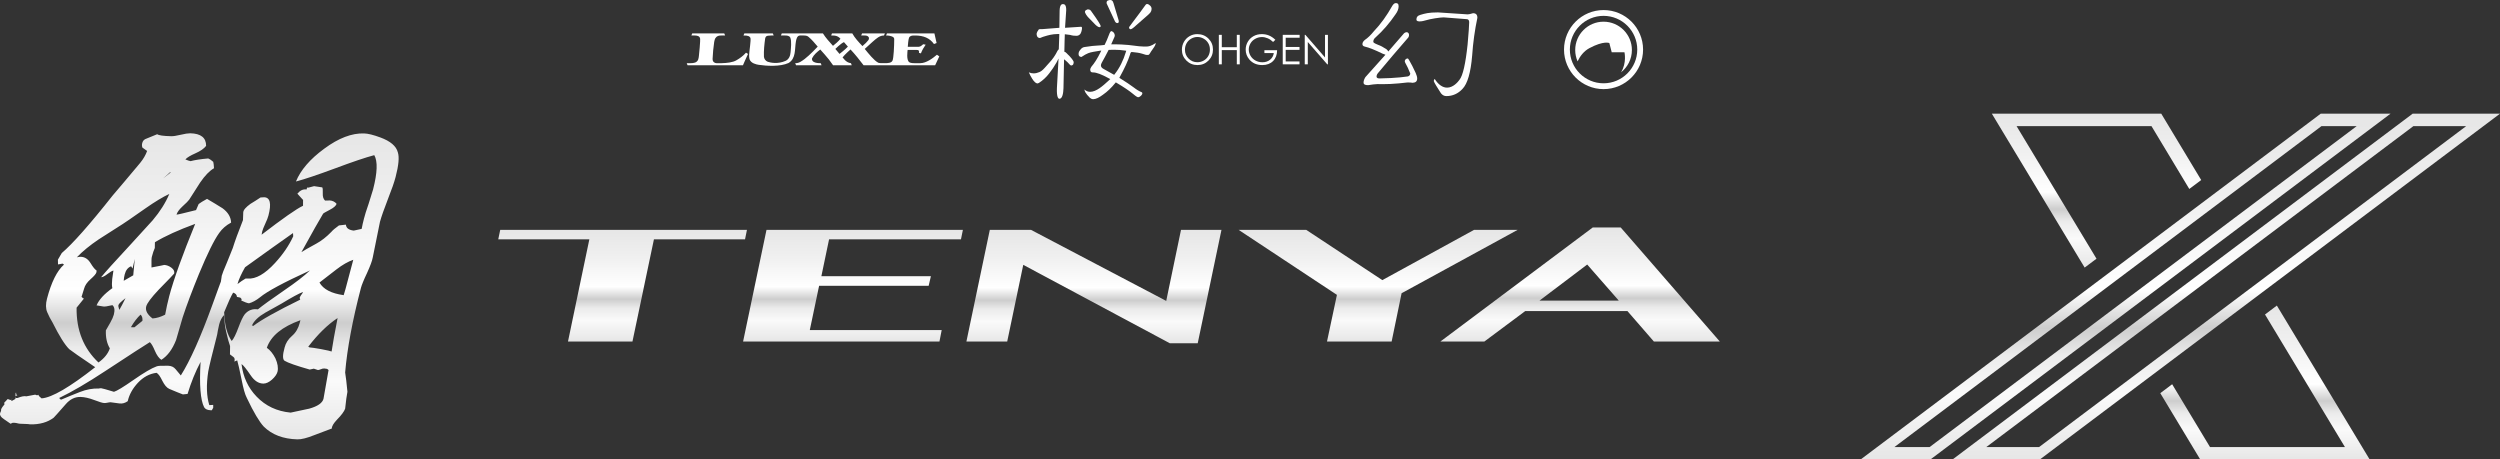 <?xml version="1.0" encoding="UTF-8"?>
<svg id="_レイヤー_1" data-name="レイヤー_1" xmlns="http://www.w3.org/2000/svg" xmlns:xlink="http://www.w3.org/1999/xlink" version="1.1" viewBox="0 0 487.869 89.665">
  <rect x="0" y="0" width="487.869" height="89.665" fill="#333333" stroke="none"/>
  <!-- Generator: Adobe Illustrator 29.1.0, SVG Export Plug-In . SVG Version: 2.1.0 Build 142)  -->
  <defs>
    <style>
      .st0 {
        fill: url(#_名称未設定グラデーション_1502);
      }

      .st1 {
        fill: url(#_名称未設定グラデーション_1505);
      }

      .st2 {
        fill: url(#_名称未設定グラデーション_1508);
      }

      .st3 {
        fill: url(#_名称未設定グラデーション_1507);
      }

      .st4 {
        fill: url(#_名称未設定グラデーション_1501);
      }

      .st5 {
        fill: url(#_名称未設定グラデーション_1504);
      }

      .st6 {
        fill: url(#_名称未設定グラデーション_1503);
      }

      .st7 {
        fill: url(#_名称未設定グラデーション_1506);
      }

      .st8 {
        fill: url(#_名称未設定グラデーション_1509);
      }

      .st9 {
        fill: url(#_名称未設定グラデーション_15010);
      }

      .st10 {
        fill: url(#_名称未設定グラデーション_15011);
      }

      .st11 {
        fill: #fff;
      }

      .st12 {
        fill: url(#_名称未設定グラデーション_150);
      }
    </style>
    <linearGradient id="_名称未設定グラデーション_150" data-name="名称未設定グラデーション 150" x1="3.016" y1="77.428" x2="3.016" y2="77.334" gradientUnits="userSpaceOnUse">
      <stop offset="0" stop-color="#e6e6e6"/>
      <stop offset=".19" stop-color="#fafafa"/>
      <stop offset=".3" stop-color="#ebebeb"/>
      <stop offset=".38" stop-color="#cdcdcd"/>
      <stop offset=".49" stop-color="#fff"/>
      <stop offset=".75" stop-color="#f0f0f0"/>
      <stop offset="1" stop-color="#e6e6e6"/>
    </linearGradient>
    <linearGradient id="_名称未設定グラデーション_1501" data-name="名称未設定グラデーション 150" x1="3.218" y1="77.334" x2="3.218" y2="76.596" xlink:href="#_名称未設定グラデーション_150"/>
    <linearGradient id="_名称未設定グラデーション_1502" data-name="名称未設定グラデーション 150" x1="38.898" y1="85.743" x2="38.898" y2="26.011" xlink:href="#_名称未設定グラデーション_150"/>
    <linearGradient id="_名称未設定グラデーション_1503" data-name="名称未設定グラデーション 150" x1="121.499" y1="66.653" x2="121.499" y2="44.861" xlink:href="#_名称未設定グラデーション_150"/>
    <linearGradient id="_名称未設定グラデーション_1504" data-name="名称未設定グラデーション 150" x1="166.459" y1="66.653" x2="166.459" y2="44.861" xlink:href="#_名称未設定グラデーション_150"/>
    <linearGradient id="_名称未設定グラデーション_1505" data-name="名称未設定グラデーション 150" x1="213.479" y1="66.987" x2="213.479" y2="44.861" xlink:href="#_名称未設定グラデーション_150"/>
    <linearGradient id="_名称未設定グラデーション_1506" data-name="名称未設定グラデーション 150" x1="268.936" y1="66.653" x2="268.936" y2="44.861" xlink:href="#_名称未設定グラデーション_150"/>
    <linearGradient id="_名称未設定グラデーション_1507" data-name="名称未設定グラデーション 150" x1="308.351" y1="66.653" x2="308.351" y2="44.383" xlink:href="#_名称未設定グラデーション_150"/>
    <linearGradient id="_名称未設定グラデーション_1508" data-name="名称未設定グラデーション 150" x1="442.004" y1="89.665" x2="442.004" y2="59.63" xlink:href="#_名称未設定グラデーション_150"/>
    <linearGradient id="_名称未設定グラデーション_1509" data-name="名称未設定グラデーション 150" x1="409.13" y1="52.218" x2="409.13" y2="22.183" xlink:href="#_名称未設定グラデーション_150"/>
    <linearGradient id="_名称未設定グラデーション_15010" data-name="名称未設定グラデーション 150" x1="414.805" y1="89.665" x2="414.805" y2="22.183" xlink:href="#_名称未設定グラデーション_150"/>
    <linearGradient id="_名称未設定グラデーション_15011" data-name="名称未設定グラデーション 150" x1="434.45" y1="89.665" x2="434.45" y2="22.183" xlink:href="#_名称未設定グラデーション_150"/>
  </defs>
  <path class="st11" d="M231.952,11.431c-.475-.471-.711-1.048-.711-1.73,0-.462.108-.881.321-1.258.211-.374.512-.674.891-.895.383-.223.787-.332,1.212-.332.435,0,.845.109,1.232.332.386.221.685.517.898.889.214.365.318.78.318,1.237,0,.46-.104.878-.318,1.255-.213.375-.509.67-.891.886-.378.215-.791.326-1.239.326-.667,0-1.24-.235-1.713-.71M232.139,7.057c-.46.267-.824.637-1.093,1.109-.267.474-.401.986-.401,1.537,0,.83.294,1.537.88,2.119.589.585,1.309.875,2.165.875.841,0,1.556-.295,2.142-.877.583-.588.878-1.305.878-2.146,0-.845-.295-1.563-.882-2.145-.588-.583-1.317-.871-2.188-.871-.539,0-1.038.13-1.501.399"/>
  <polygon class="st11" points="237.854 6.799 238.429 6.799 238.429 9.212 241.36 9.212 241.36 6.799 241.934 6.799 241.934 12.554 241.36 12.554 241.36 9.777 238.429 9.777 238.429 12.554 237.854 12.554 237.854 6.799"/>
  <path class="st11" d="M244.63,7.052c-.478.266-.853.634-1.128,1.102-.271.47-.409.975-.409,1.52,0,.733.24,1.378.715,1.937.622.727,1.465,1.086,2.529,1.086.874,0,1.575-.26,2.096-.782.523-.524.788-1.231.793-2.118h-2.48v.554h1.835c-.076.532-.319.965-.727,1.301-.409.333-.911.498-1.503.498-.487,0-.937-.112-1.347-.335-.407-.223-.729-.529-.962-.917-.23-.389-.347-.802-.347-1.236,0-.423.112-.824.336-1.201.225-.381.541-.681.949-.901.41-.22.837-.332,1.289-.332.363,0,.736.08,1.117.244.382.162.732.403,1.055.716l.445-.422c-.409-.39-.831-.672-1.258-.846-.432-.176-.891-.262-1.381-.262-.6,0-1.14.129-1.617.394"/>
  <polygon class="st11" points="250.324 6.799 253.621 6.799 253.621 7.362 250.899 7.362 250.899 9.165 253.599 9.165 253.599 9.731 250.899 9.731 250.899 11.989 253.599 11.989 253.599 12.554 250.324 12.554 250.324 6.799"/>
  <polygon class="st11" points="254.619 12.554 254.619 6.799 254.743 6.799 258.574 11.213 258.574 6.799 259.141 6.799 259.141 12.554 259.012 12.554 255.214 8.196 255.214 12.554 254.619 12.554"/>
  <path class="st11" d="M206.785,2.001l-.047,3.261-.002.163-.161.012-3.172.247c-.302,0-.54-.04-.703.078-.229.292-.369.583-.408.845.035.692.363.795.617.811.028,0,.161-.016.61-.224l.289-.086c.601-.187,1.51-.468,2.6-.468h.136l.179.005-.005.178-.033,1.003-.061,1.715-.004.068-.047.051c-.071.071-.136.152-.186.225-.446.913-.983,1.691-1.64,2.38-.176.181-.349.38-.519.578-.448.519-.873,1.01-1.375,1.218-.401.173-.774.258-1.139.258-.322,0-.634-.065-.936-.201.13.338.432.927.657,1.256.371.595.728.908,1.045.914.017,0,.079-.014.262-.103.764-.492,1.452-1.132,2.051-1.92.47-.593.934-1.287,1.378-2.06l.402-.78-.319,5.765c-.066,1.797.274,2.08.482,2.086h.007c.597,0,.76-1.122.792-2.064l.107-5.287.01-.357.276.219c.239.186.532.478.896.884.125.093.166.109.179.109.235,0,.505-.075.528-.637.003-.07-.048-.359-.77-1.145-.701-.727-.839-.821-.858-.832l-.197-.068.002-.102.049-2.148.034-.97.005-.192.192.021.836.106c.507.163.909.163,1.124.168l.128.005c.305,0,.55-.125.746-.36.214-.343.314-.783.329-1.143-.008-.216-.091-.259-.213-.259l-2.893.187-.206.019.014-.206.212-3.196c.017-.529-.065-.902-.241-1.083-.089-.097-.211-.144-.386-.146-.152,0-.614,0-.653,1.202"/>
  <path class="st11" d="M212.196,1.842c-.242.094-.394.208-.449.332-.039.092-.035.197.018.324.112.268.28.533.515.8l1.542,1.583c.393.351.62.424.739.424l.083-.013c.075-.027.195-.063.12-.33-.096-.229-.462-.899-1.837-2.807-.139-.216-.329-.319-.592-.319-.055,0-.114.006-.139.006"/>
  <path class="st11" d="M217.294,14.529l-1.893-1.054c-.358-.178-.545-.407-.558-.677-.002-.153.04-.32.138-.512.431-.761.868-1.577,1.314-2.452l.045-.09.103-.006.13-.007c.288-.014.562-.02.837-.02.766,0,1.495.057,2.176.163l.199.033-.061.194c-.51,1.71-1.252,3.188-2.207,4.382l-.089.116-.134-.07ZM216.384,6.861c-.252.687-.508,1.284-.785,1.827l-.043.084-.091.008c-.43.059-.818.084-1.235.108-.643.04-1.371.086-2.415.267-.434.019-.767.214-1.038.619-.209.235-.306.497-.294.802.009.354.186.508.555.543,1.154-.772,1.639-.867,2.196-.975l.147-.032c.402-.084.806-.149,1.213-.203l.325-.044-.141.298c-.583,1.194-1.198,2.175-1.812,2.88-.146.238-.219.419-.216.546.016.472.233.545.558.545h.018c.651,0,1.675.387,3.125,1.184l.221.118-.19.168-.289.265c-.893.818-2.242,2.053-3.448,2.053-.417,0-.785-.143-1.128-.459.034.178.104.413.198.57.187.316.462.649.876,1.062.218.181.407.259.641.259h.057c.48-.016,1.102-.308,1.844-.865.85-.591,1.642-1.343,2.415-2.296l.097-.118.133.078c1.448.861,2.501,1.569,3.215,2.163.697.598.926.657,1.009.657.159,0,.35-.094.555-.279.182-.175.27-.337.265-.51-.003-.067-.022-.135-.133-.189-.449-.17-.977-.489-1.568-.946-.645-.483-1.514-1.064-2.648-1.769l-.142-.089.081-.146c.928-1.67,1.603-3.142,2-4.363.05-.23.1-.446.308-.535l.408.043c.511.052,1.033.106,1.679.297.181.049.314.095.427.133.196.067.294.102.455.102h.227c.092,0,.21,0,.385-.302.16-.286.343-.544.517-.784.232-.321.448-.629.558-.937.049-.138.063-.24.063-.303-.932.632-1.439.686-1.838.686l-.171-.002h-.239l-.152.002c-.484,0-1.111-.075-1.776-.164-.392-.049-.79-.103-1.158-.138-.999-.086-1.858-.132-2.628-.132l-.455.002-.279.009.112-.258.346-.78c.208-.392.249-.594.244-.7-.007-.27-.136-.516-.354-.708-.234-.132-.314-.138-.329-.138-.052.006-.235.071-.478.786"/>
  <path class="st11" d="M216.655,0c-.061,0-.127.005-.188.019-.231.043-.384.126-.46.242-.068.108-.077.262-.043.43l1.517,3.264c.138.365.323.545.533.545l.089-.008c.084-.01.144-.046.175-.091.058-.084.065-.23.027-.416l-1.011-3.378c-.135-.545-.429-.607-.639-.607Z"/>
  <path class="st11" d="M223.574.926c-.816,1.143-1.626,2.218-2.238,3.025-.51.679-.951,1.265-.989,1.327-.033.255.07.344.165.403.026.011.061.022.097.022.112,0,.321-.068.697-.398l2.874-2.525c.244-.208.403-.422.484-.649.171-.527.018-.924-.472-1.238-.13-.073-.244-.113-.342-.113-.108,0-.197.048-.276.146"/>
  <path class="st11" d="M272.352.607c-.21.011-.421.178-.627.495-1.12,1.991-2.339,3.668-3.609,4.987-.595.74-1.199,1.321-1.781,1.713-.304.256-.459.521-.459.794,0,.189.058.419.494.508.76.167,1.915.627,3.428,1.364l.33.122.241.092-.173.191-3.741,4.18c-.239.383-.359.741-.359,1.051,0,.141,0,.51.833.51l.14-.005c.617-.108,1.199-.175,1.743-.2.327.011.656.016.977.016.523,0,1.032-.013,1.527-.037,1.118-.06,2.217-.154,3.27-.287.097-.002.191-.005.284-.005.29,0,.565.019.785.065.616-.03.903-.297.903-.841,0-.278-.097-.637-.284-1.061-.481-1.046-.888-1.851-1.265-2.48-.154-.308-.267-.376-.299-.376-.184.009-.332.081-.438.203-.087.122-.134.232-.134.319,0,.097.031.205.088.318.356.641.682,1.321.984,2.113-.029.295-.186.486-.482.562-.926.14-2.029.243-3.281.31-1.002.049-1.714.076-2.145.076-.133,0-.238,0-.368-.019-.083-.029-.305-.111-.305-.318,0-.246.087-.47.256-.674,1.89-2.274,3.831-4.555,5.782-6.794.202-.183.302-.407.302-.686,0-.152-.049-.284-.14-.384-.103-.1-.208-.148-.335-.148-.177.013-.345.083-.479.194l-2.938,3.394-.159.181-.127-.209c-.039-.067-.107-.138-.194-.208-.644-.432-1.198-.723-1.667-.883-.868-.354-.934-.473-.934-.614,0-.329.16-.623.47-.864,1.413-1.272,2.715-2.78,3.873-4.487.398-.538.598-1.062.598-1.553,0-.547-.254-.625-.568-.625h-.017Z"/>
  <path class="st11" d="M277.167,2.904c-.54.162-.753.416-.753.903,0,.096,0,.332.515.372.172,0,.584,0,1.182-.182,1.033-.326,2.952-.607,3.62-.607l4.496.348c.146,0,.481.06.481.622,0,.527-.106,2.002-.305,4.269-.407,3.854-.929,6.13-1.593,6.948-.331.457-1.23,1.524-2.413,1.524-.871,0-1.704-.576-2.42-1.697-.059.032-.176.241-.176.416.02.23.86,1.537,1.177,2.029l.231.365c.292.359.635.535,1.042.535,1.228,0,2.281-.468,3.142-1.396.988-1.006,1.625-3.205,1.896-6.531.17-2.491.516-4.976,1.017-7.343,0-.621-.277-.899-.845-.904-.499.153-.85.229-1.051.229l-5.793-.384c-1.818,0-2.524.209-3.45.484"/>
  <path class="st11" d="M135.091,6.512l-.173.414h.658c.438.009.914.08,1.039.539.1.436-.211,3.307-.227,3.46-.027.261-.067.512-.157.748-.28.576-.85.649-1.439.655l-.78-.001.166.413h10.807s.642-1.495.983-2.206l-.387-.257c-.541.613-1.187,1.098-1.841,1.466-.72.452-1.966.561-2.878.584h-1.053c-.244,0-.778-.175-.748-.851.059-1.127.143-2.22.311-3.288.059-.269.101-.527.243-.753.287-.442.695-.519,1.188-.509h.704l-.174-.414h-6.242Z"/>
  <path class="st11" d="M163.016,9.548s1.056-1.058,1.682-1.329c.285.312.511.567.766.88-.481.538-1.634,1.422-1.634,1.422l-.814-.973ZM173.093,6.512l-.179.414c.522,0,.853.075,1.197.211.325.134.393.315.393.527,0,1.265-.111,3.682-.329,4.152-.212.457-.796.511-1.469.511-.822,0-1.156.001-1.344-.103-.787-.418-1.832-1.719-2.61-2.676.305-.27.915-.807,1.537-1.395.737-.631,1.341-1.227,2.22-1.227l.183-.414-4.459.003-.179.411h.635c.321,0,.652.04.823.312.086.133.107.364-.056.601-.184.264-.676.759-1.154,1.153-.738-.778-1.485-1.571-1.985-2.48h-3.952l-.176.414c.535,0,.928,0,1.339.228.18.116.341.227.486.41-.411.516-.951.982-1.461,1.38-.712-.796-1.394-1.525-1.965-2.432h-8.021l-.177.414h.814c.401,0,.801.045,1.007.385.317.694.125,2.183.068,2.894-.052.682-.319,1.384-.995,1.679-1.518.663-2.91.348-3.465.17-.415-.162-.698-.553-.74-.979-.048-1.247.081-2.403.242-3.584.039-.172.113-.325.255-.423.129-.088.427-.133.934-.142l.475-.004-.18-.41h-5.544l-.175.414c.515,0,.696.013,1.007.126.158.072.299.198.356.369.12.421-.231,2.615-.254,3.246-.01.291-.01.583.068.876.269.823,1.339,1.036,1.821,1.111,1.479.217,4.121.396,5.796-.356,1.482-.881,1.181-2.7,1.437-4.181.072-.437.217-1.191.811-1.191h.696c.573,0,.78.126.955.269.663.545,1.22,1.233,1.795,1.904,0,0-1.599,1.708-2.552,2.417-.551.396-1.1.85-1.836.811l.162.413h4.981l-.176-.413c-.521,0-.954-.031-1.351-.247-.257-.126-.421-.458-.325-.712.342-.694.971-1.222,1.594-1.706.573.639,1.144,1.272,1.667,1.923.296.389.62.826.838,1.155h3.642l-.161-.413c-.243-.024-.455-.097-.669-.212-.385-.226-.629-.487-.963-.91.412-.558,1.55-1.553,1.55-1.553.925.981,1.776,2.066,2.556,3.088h13.959l.811-1.738-.46-.322c-.864.74-2.122,1.647-3.251,1.647h-1.15c-.522,0-.85-.078-1.011-.199-.585-.442-.335-2.066-.309-2.387h1.571c.289,0,.503-.013.615.153.061.117.064.303.019.416l.387.102c.225-.599.564-1.18.931-1.698l-.486-.084c-.24.199-.492.481-.872.498h-2.134c.028-.352.088-1.326.237-1.754.178-.403.608-.444.952-.448h.32c1.535.022,2.768.481,3.602,1.666l.511-.198-.425-1.882h-9.255Z"/>
  <path class="st11" d="M307.399,9.761c0,.787.169,1.538.461,2.215.475-.998,1.207-1.995,2.32-2.588,2.836-1.503,3.88-.985,3.88-.985l.462,1.791h2.488s.482,2.061-.666,3.917c1.284-1.01,2.117-2.581,2.117-4.35,0-3.047-2.478-5.528-5.532-5.528-3.055,0-5.53,2.481-5.53,5.528"/>
  <path class="st11" d="M306.355,9.675c0-3.628,2.948-6.581,6.574-6.581,3.627,0,6.578,2.953,6.578,6.581,0,3.629-2.951,6.58-6.578,6.58-3.626,0-6.574-2.951-6.574-6.58M305.214,9.675c0,4.254,3.465,7.717,7.715,7.717,4.255,0,7.713-3.463,7.713-7.717,0-4.256-3.458-7.712-7.713-7.712-4.25,0-7.715,3.456-7.715,7.712"/>
  <g>
    <polygon class="st12" points="3.006 77.355 3.016 77.428 3.027 77.334 3.006 77.355"/>
    <path class="st4" d="M3.038,76.728l-.011.606.148-.112.16-.058.074-.053-.148-.005c-.086-.134-.128-.293-.128-.51l-.095.132Z"/>
    <path class="st0" d="M32.02,51.702h-.004.004M11.323,51.617v-.012c-.023.006-.023.01,0,.012M53.069,74.088c.585-.527.946-1.036,1.084-1.536.181-.743.042-1.635-.414-2.639-.457-.887-.999-1.572-1.668-2.044.797-2.322,2.985-4.106,6.554-5.381-.031.117-.064.292-.128.499-.276,1.073-.775,1.939-1.53,2.576-.743.648-1.221,1.408-1.433,2.279-.404,1.444-.393,2.299,0,2.559.627.388,2.262.967,4.907,1.716l.797-.175.818.271c.085.011.372-.085.893-.276.244-.048.425-.032.551,0l.139.02c.18,0,.329.086.478.256-.648,3.685-.987,5.571-.987,5.608-.214.829-1.148,1.467-2.773,1.923-1.212.26-2.422.52-3.634.775-2.676-.249-4.907-1.3-6.66-3.138-1.657-1.716-2.623-3.83-2.931-6.336.308.169.923.918,1.815,2.235.692,1.025,1.499,1.546,2.402,1.573.02.001.041.001.062.001.523,0,1.076-.261,1.658-.766M62.682,68.133c-1.21-.212-1.975-.334-2.283-.339l-.244-.133c1.88-2.454,3.781-4.313,5.725-5.593-.573,2.9-.956,5.089-1.168,6.528-.159-.08-.839-.234-2.03-.463M25.547,63.853c.594-1.025,1.221-1.843,1.88-2.454.298.265.415.664.372,1.206l-1.561,1.264-.691-.016ZM23.114,59.526c.043-.214.51-.654,1.38-1.339-.509,1.025-.902,1.784-1.21,2.289-.159-.478-.223-.781-.17-.95M49.118,63.465h.074c.394-.86,1.254-1.679,2.55-2.433,1.073-.594,2.135-1.189,3.208-1.79,2.017-1.231,3.41-1.98,4.164-2.256l-.053.18c-.277.382-.478.659-.564.866,0,.207.022.361.097.441-4.579,2.241-7.628,3.957-9.168,5.131-.128-.048-.234-.097-.308-.139M50.754,58.007c1.36-1.132,4.589-2.88,9.74-5.232-1.157,1.094-2.825,2.385-5.003,3.866-2.559,1.763-4.28,3.001-5.162,3.729-1.051-.155-1.912.175-2.581.982-.35.457-.755,1.312-1.232,2.597-.478,1.286-.903,2.151-1.296,2.592-.903-1.28-1.393-3.15-1.477-5.608.776-1.901,1.36-3.177,1.753-3.825.457.134.722.41.743.829l.659.143.053.064c.064.043.138.127.202.25l-.064.25c.637.313,1.147.494,1.498.547.691-.186,1.423-.59,2.167-1.184M67.049,57.596c-2.39-.328-3.952-1.142-4.706-2.459,1.04-.802,2.135-1.657,3.304-2.555,1.178-.908,2.272-1.534,3.292-1.885l-.562,2.119c-.843,3.245-1.298,4.868-1.336,4.868-.005,0-.002-.029.008-.088M26.301,50.538l-.297,3.187-1.86,1.073c.022-.462.097-.876.191-1.243.213-.833.627-1.354,1.254-1.593l.276.447.436-1.871ZM47.822,52.157c4.111-2.969,7.255-5.194,9.359-6.676l.042.633c-.829,1.805-2.019,3.541-3.559,5.215-1.976,2.151-3.76,3.155-5.321,3.032l-.415-.005c-.478.276-1.02.638-1.582,1.078.233-.865.721-1.959,1.476-3.277M29.625,50.141c.192-.75.394-1.334.584-1.743l.022-1.126c1.966-1.195,4.589-2.385,7.861-3.584-2.475,6.054-4.175,10.76-5.067,14.111-.308,1.206-.584,2.406-.797,3.612-.85.435-1.668.684-2.464.738-1.02-.781-1.435-1.55-1.232-2.348.159-.615.966-1.699,2.411-3.239,1.955-1.997,2.964-3.044,3.048-3.176.097-.41-.074-.797-.531-1.137-.455-.344-.942-.525-1.44-.547.059.007-.76.181-2.458.499-.021-1.163,0-1.853.063-2.06M19.269,46.709c1.54-.993,3.112-1.996,4.685-2.995.223-.117,1.689-1.142,4.439-3.059,1.838-1.287,3.399-2.226,4.653-2.816-.733,1.737-1.817,3.458-3.261,5.163-1.423,1.546-2.836,3.091-4.238,4.647-3.134,3.367-5.067,5.524-5.822,6.453.341-.027.734-.233,1.233-.621.488-.377.881-.611,1.179-.685-.021.255-.107.818-.244,1.689-.074.701-.074,1.291.031,1.752-1.582,1.126-2.602,2.237-3.08,3.357l1.317.218c.212.053.807-.032,1.774-.26.414.345.499.956.287,1.827-.128.451-.351.966-.68,1.545-.51.893-.808,1.413-.882,1.541-.053,1.413.213,2.592.775,3.516-.35,1.041-1.093,1.954-2.22,2.756-2.889-2.713-4.333-6.272-4.27-10.691l1.435-1.78-.192-.074c-.106-.117-.191-.207-.276-.255l.499-1.609c.16-.622.574-1.237,1.264-1.843.691-.611,1.073-1.051,1.137-1.338.032-.128.042-.251.021-.378-.276-.138-.669-.611-1.158-1.413-.499-.807-1.126-1.215-1.902-1.242-.276-.006-.53.027-.785.106,1.126-1.179,2.56-2.353,4.281-3.511M33.206,33.596l.106.058-1.456,1.148,1.35-1.206ZM35.277,26.297c-.86.201-1.487.303-1.891.281-1.508-.031-2.411-.159-2.709-.387-.966.387-1.731.711-2.305.946-.319.153-.521.413-.616.796-.085.282-.064.579.032.866l.924.659c-.286.791-.733,1.567-1.36,2.336-2.379,2.853-4.174,4.966-5.364,6.358-4.515,5.715-7.839,9.454-9.933,11.228l-.753,1.291.021.933c.071-.022.371-.073.882-.159.106.048.212.117.276.198-1.37,1.216-2.465,3.441-3.314,6.665-.266,1.036-.255,1.906.043,2.608.297.691.637,1.375,1.062,2.055,1.285,2.576,2.369,4.308,3.24,5.169.414.339,2.102,1.518,5.067,3.515-4.972,3.909-8.456,5.944-10.464,6.087-.35-.255-.563-.494-.638-.707l-.233.117c-.18-.042-.297-.09-.382-.132-.032,0-.616.105-1.721.324-.394-.096-.967.015-1.732.328l-.329-.009-.064-.235v.42l-.637.356c-.181-.005-.266-.069-.233-.191-.011.036.106-.08.382-.372l-.468.43-.552-.201-.691.732.064.308c-.319.378-.542.669-.648.924l-.032.377c-.095.16-.148.308-.18.436-.096.367.137.749.732,1.142.468.308.915.606,1.329.913l.329-.18c.192-.037.446-.027.754.027.33.09.584.132.711.143,1.276.037,1.924.074,1.955.122,1.902.048,3.453-.392,4.653-1.307.064-.042.839-.913,2.347-2.629.84-.977,1.817-1.444,2.9-1.413.776.022,1.669.224,2.667.606.998.377,1.646.579,1.975.584.128.011.341-.026.595-.068.266-.06.467-.086.606-.086l1.795.24c.531.057,1.041-.091,1.561-.452.288-1.291.957-2.48,1.997-3.601,1.052-1.121,2.263-1.763,3.633-1.933.361.217.723.732,1.126,1.572.415.818.851,1.343,1.349,1.567,1.148.488,2.029.843,2.656,1.077l.914-.095c.69-2.283,1.54-4.366,2.539-6.252-.266,4.5-.022,7.447.69,8.849.223.377.659.569,1.285.59l.213.005.276-.489v-.562l-.765.042c-.542-1.768-.605-3.957-.202-6.575.192-1.036.734-3.293,1.636-6.766.074-.256.16-.659.234-1.191.117-.536.18-.923.254-1.189.214-.829.542-1.44.957-1.838.074,1.333.202,2.401.403,3.198.298,1.301.553,2.251.776,2.84,0,.697-.022,1.243-.022,1.621.043.048.256.217.691.521.223.17.287.467.17.881l.552-.234c.171.553.457,1.811.861,3.787.34,1.711.659,2.884,1.009,3.527,1.338,2.831,2.464,4.701,3.314,5.609,1.604,1.587,3.782,2.416,6.554,2.491.775.026,1.88-.256,3.314-.829,2.03-.787,3.176-1.211,3.421-1.291-.032-.408.308-.982.998-1.72.882-.892,1.402-1.61,1.594-2.146.148-1.45.297-2.555.445-3.299-.159-1.678-.307-2.932-.445-3.771.393-4.62,1.413-10.106,3.081-16.502.159-.573.541-1.545,1.189-2.9.616-1.36.999-2.374,1.116-3.032.902-4.483,1.38-6.815,1.412-6.974.277-.993.775-2.442,1.53-4.371.754-1.912,1.264-3.373,1.519-4.366.595-2.278.743-3.882.435-4.806-.307-1.222-1.455-2.189-3.42-2.911-1.339-.494-2.39-.76-3.166-.781-2.4-.079-4.992.914-7.775,2.975-2.784,2.039-4.611,4.174-5.524,6.405,1.721-.452,4.27-1.312,7.648-2.565,3.378-1.259,5.907-2.12,7.638-2.577.691,1.201.605,3.437-.234,6.698-.18.626-.468,1.562-.882,2.831-.435,1.253-.732,2.194-.882,2.809-.18.664-.329,1.355-.467,2.051l-1.54.334c-.977-.111-1.487-.499-1.53-1.163l-1.359.154c-.711.515-1.222.935-1.487,1.264-.945.973-1.923,1.742-2.942,2.295-1.541.839-2.508,1.386-2.901,1.662,2.178-3.935,3.58-6.443,4.239-7.51.053-.085.488-.334,1.274-.744.808-.414,1.243-.812,1.36-1.179-.361-.43-.839-.653-1.477-.674.319.016.064.021-.775.037-.329-.302-.478-.765-.446-1.413.022-.642,0-1.036-.106-1.163l-1.593-.239c-.086.005-.457.106-1.095.287l-.265-.011-.107.372c-.669-.101-1.253.176-1.795.823l1.115,1.222-.01,1.136c-1.253.579-3.941,2.465-8.083,5.646.02-.207.064-.414.116-.621.074-.34.287-.829.595-1.519.308-.674.532-1.206.616-1.572.627-2.364.34-3.559-.828-3.596-.181,0-.435.011-.712.043-.659.446-1.317.86-1.976,1.253-.892.654-1.37,1.195-1.392,1.657l-.053,1.503c-.945,2.385-1.604,4.201-1.986,5.444-.117.335-.51,1.28-1.147,2.847-.585,1.365-.936,2.246-1.041,2.667.053-.17,0,.199-.148,1.102.009-.092-.534,1.414-1.669,4.538-2.283,6.272-4.323,10.846-6.14,13.719-.308-.388-.637-.792-1.019-1.222-.351-.43-.839-.653-1.423-.669-1.286-.032-2.04,0-2.295.127-.967.346-2.454,1.222-4.462,2.619-2.018,1.408-3.293,2.183-3.845,2.337-1.519-.468-2.358-.69-2.496-.696-.181-.005-.319.006-.425.053-1.221-.042-2.454.181-3.696.669-1.254.483-2.465.983-3.655,1.492l-.255-.074-.138-.254c2.454-1.174,5.46-2.933,8.987-5.254,4.982-3.266,7.861-5.146,8.679-5.629.297.26.626.818.987,1.694.372.86.787,1.45,1.264,1.753,1.201-.754,2.156-2.045,2.868-3.857.415-1.455.86-2.925,1.285-4.413.755-2.321,1.817-5.136,3.177-8.471,1.646-3.962,2.963-6.645,3.962-8.025.573-.813,1.338-1.493,2.316-2.008-.043-1.078-.595-2.014-1.668-2.799-.988-.606-1.986-1.238-3.028-1.833-.785.431-1.338.765-1.636,1.005l-.509,1.183c-2.358.595-3.623.898-3.814.888.128-.452.489-.962,1.095-1.536.796-.722,1.254-1.189,1.391-1.402.711-1.099,1.392-2.204,2.113-3.303.957-1.407,1.871-2.332,2.72-2.815-.031-.579-.084-1.004-.148-1.248-.34-.303-.659-.526-.988-.659-1.467.122-2.603.303-3.442.526-.255-.047-.595-.159-1.009-.34.319-.366.987-.765,1.965-1.194.977-.437,1.668-.909,2.081-1.446.012-1.583-1.009-2.406-3.059-2.458-.021-.001-.043-.001-.066-.001-.404,0-1.009.091-1.824.287"/>
    <polygon class="st6" points="145.766 44.861 145.39 46.709 127.613 46.709 123.422 66.653 110.84 66.653 115.009 46.709 97.233 46.709 97.615 44.861 145.766 44.861"/>
    <polygon class="st5" points="187.906 44.861 187.529 46.709 161.791 46.709 160.287 53.906 181.66 53.906 181.224 55.77 159.847 55.77 158.03 64.416 183.768 64.416 183.333 66.653 145.012 66.653 149.58 44.861 187.906 44.861"/>
    <polygon class="st1" points="193.159 44.861 201.205 44.861 227.586 58.722 230.47 44.861 238.368 44.861 233.731 66.987 228.287 66.987 199.686 51.685 196.553 66.653 188.591 66.653 193.159 44.861"/>
    <polygon class="st7" points="254.913 44.861 269.757 54.664 287.651 44.861 296.154 44.861 273.518 57.224 271.574 66.653 258.96 66.653 260.898 57.544 241.719 44.861 254.913 44.861"/>
    <path class="st3" d="M300.435,58.658h15.461l-6.156-7.037-9.305,7.037ZM316.273,44.383l19.349,22.27h-12.869l-5.168-5.954h-19.933l-7.988,5.954h-8.583l29.748-22.27h5.444Z"/>
    <polygon class="st2" points="442.01 61.371 457.605 87.239 431.277 87.239 423.892 74.984 421.574 76.725 429.373 89.665 462.434 89.665 444.323 59.63 442.01 61.371"/>
    <polygon class="st8" points="388.703 22.183 406.814 52.218 409.128 50.487 393.527 24.61 419.855 24.61 427.234 36.874 429.558 35.133 421.764 22.183 388.703 22.183"/>
    <path class="st9" d="M453.034,24.61h6.873l-83.34,62.629h-6.874l83.341-62.629ZM452.887,22.183l-89.787,67.481h13.618l89.793-67.481h-13.624Z"/>
    <path class="st10" d="M470.971,24.61h10.3l-83.341,62.629h-10.305l83.346-62.629ZM470.824,22.183l-89.792,67.481h17.043l89.794-67.481h-17.045Z"/>
  </g>
</svg>